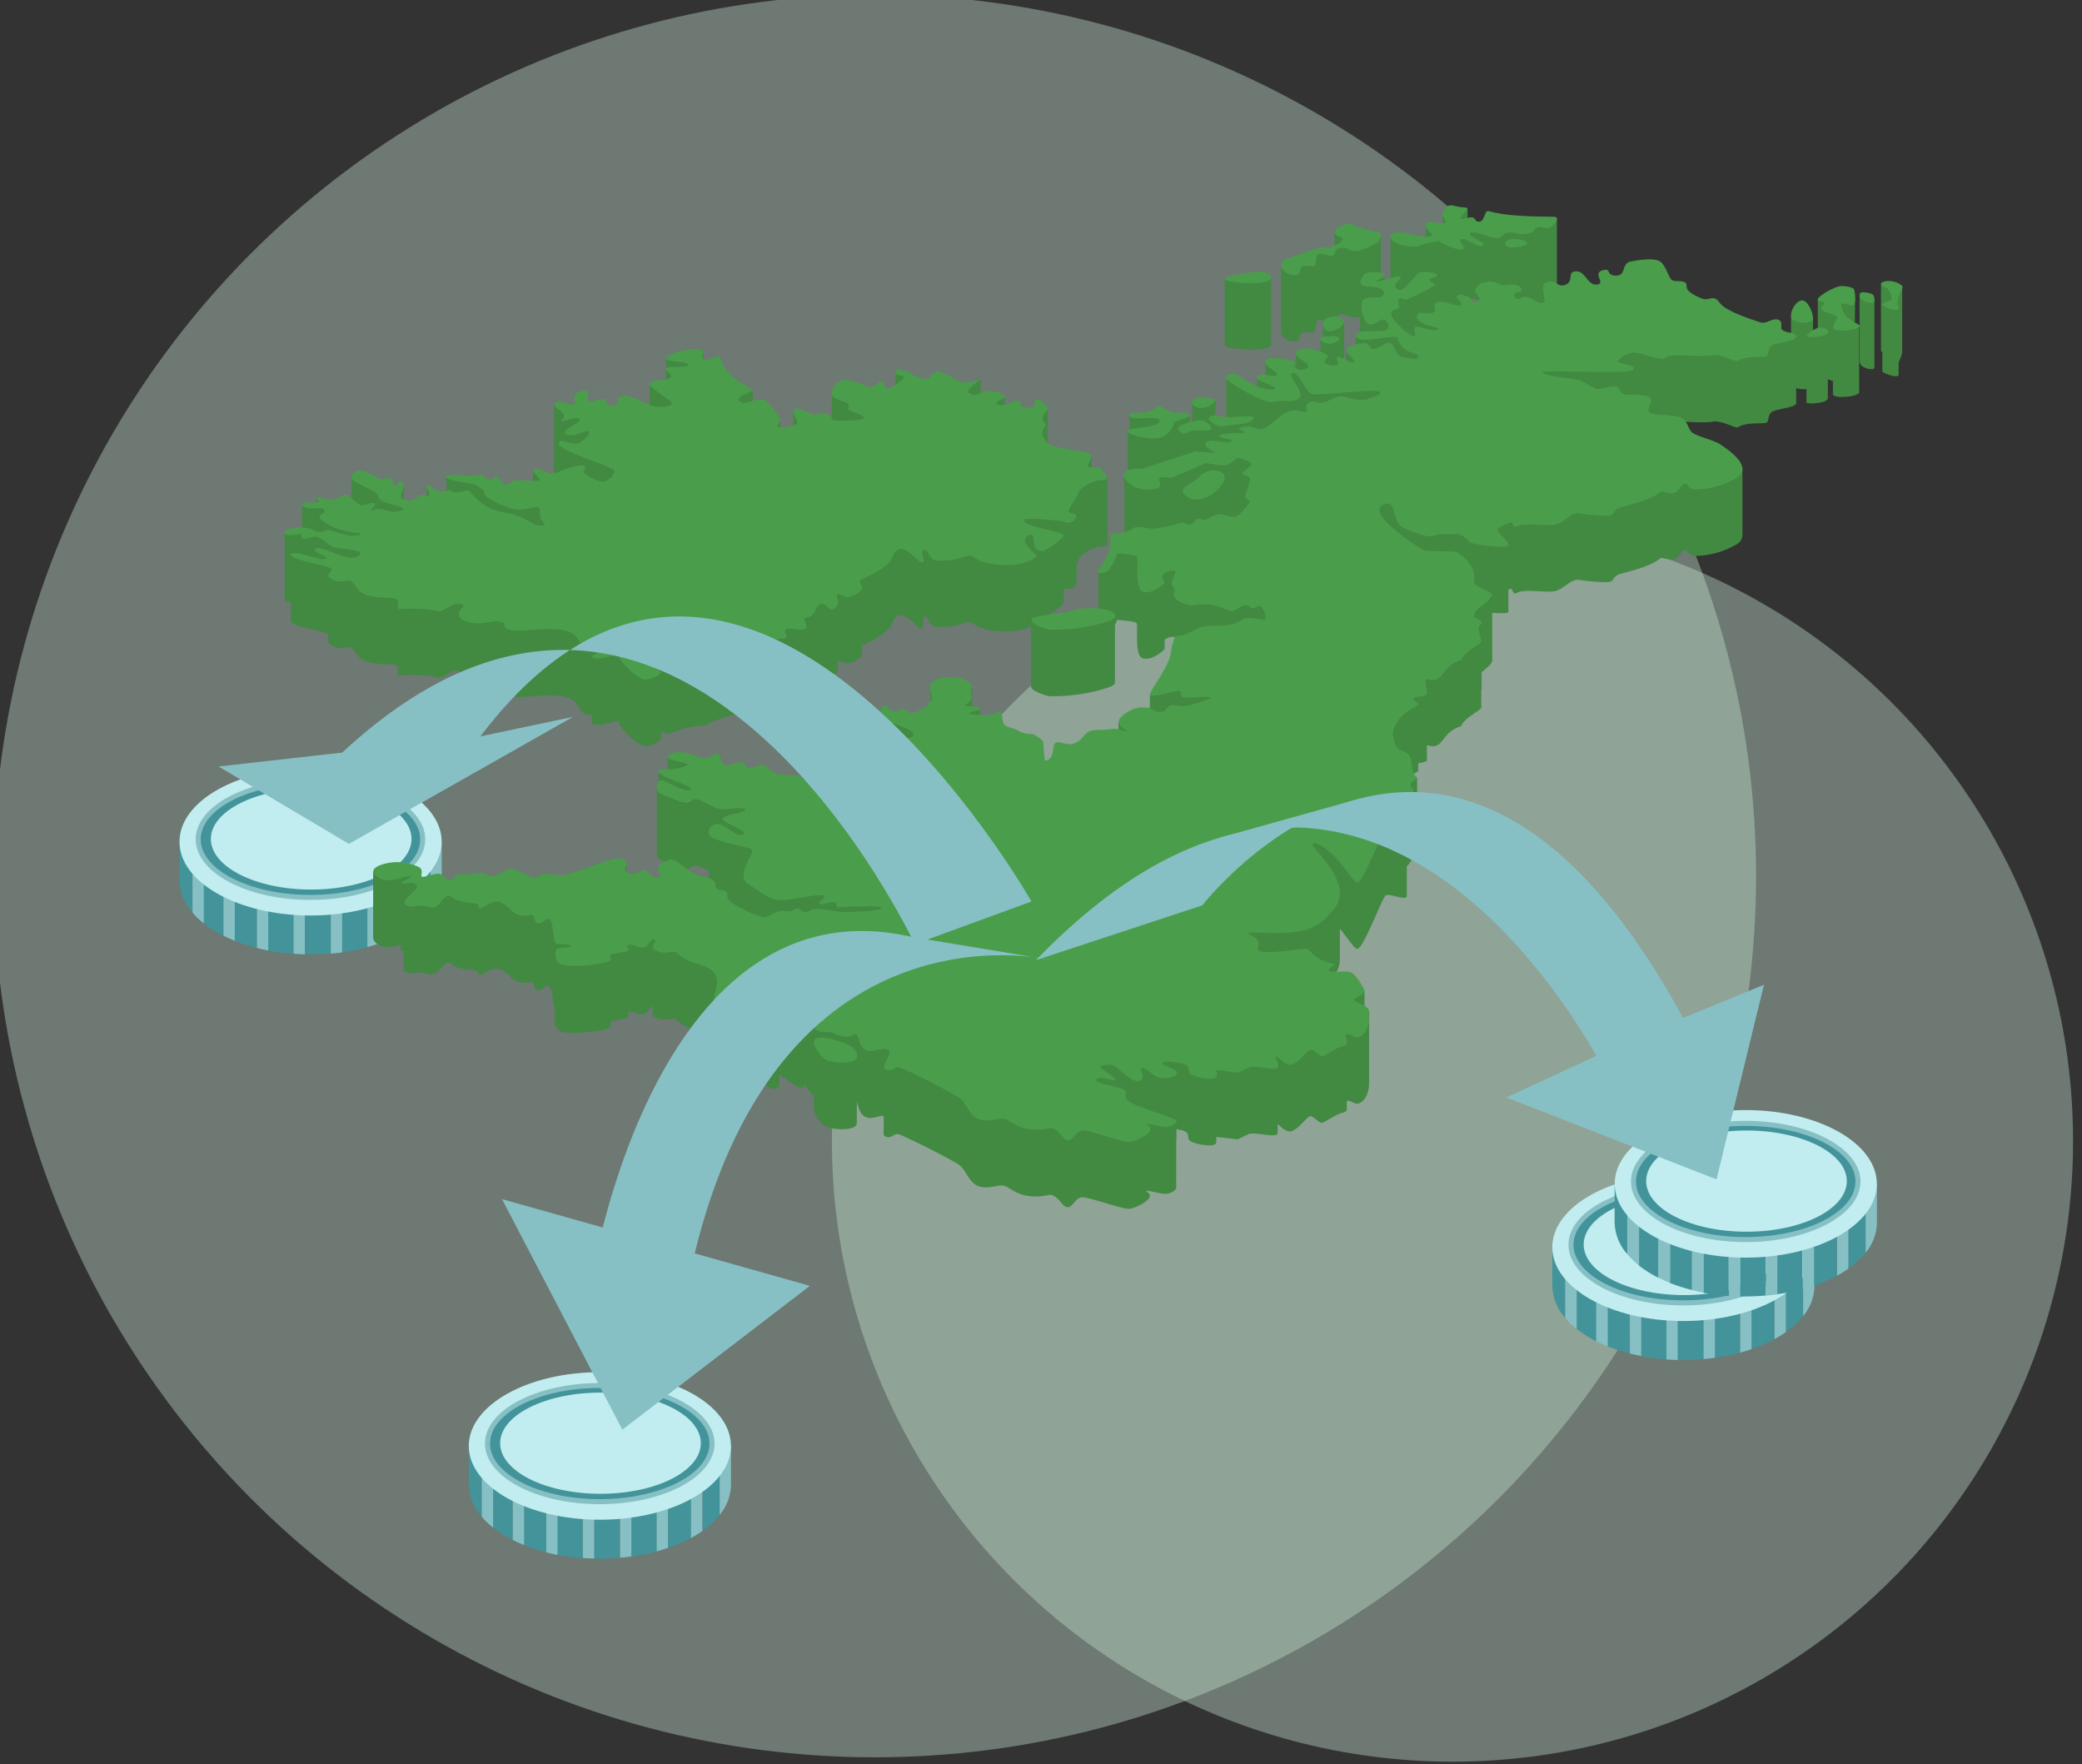 <svg id="_44ab1b28-df60-43dd-96f3-344df6392e15" data-name="44ab1b28-df60-43dd-96f3-344df6392e15" xmlns="http://www.w3.org/2000/svg" xmlns:xlink="http://www.w3.org/1999/xlink" viewBox="0 0 590.15 500"><rect x="0" y="0" width="590.15" height="500" fill="#333333" stroke="none"/><defs><linearGradient id="linear-gradient" x1="-1320.17" y1="-1737.73" x2="-1320.18" y2="-1737.74" gradientTransform="matrix(112.22, 0, 0, -112.22, 146640.08, -192761.5)" gradientUnits="userSpaceOnUse"><stop offset="0" stop-color="#c3e2cf"/><stop offset="1" stop-color="#fdfcfb"/></linearGradient><linearGradient id="linear-gradient-2" x1="-1321.33" y1="-1721.08" x2="-1321.34" y2="-1721.09" gradientTransform="matrix(159.36, 0, 0, -159.36, 208826.58, -272033.77)" xlink:href="#linear-gradient"/></defs><g id="_03-tussell-home-page-graphics-competitor-intelligence" data-name=" 03-tussell-home-page-graphics-competitor-intelligence"><g id="Layer_1" data-name="Layer 1"><circle id="Oval-3-Copy-2-2" cx="411.71" cy="323.41" r="175.91" opacity="0.4" fill="url(#linear-gradient)" style="isolation:isolate"/><circle id="Oval-3-Copy-2-3" cx="247.97" cy="248.28" r="249.8" opacity="0.4" fill="url(#linear-gradient-2)" style="isolation:isolate"/></g></g><g id="Group_605" data-name="Group 605"><g id="Group_151" data-name="Group 151"><g id="Group_149" data-name="Group 149"><path id="Path_557" data-name="Path 557" d="M197.2,406.65c-6.78-4.1-16.43-6.68-27.16-6.68s-20.38,2.58-27.17,6.68l-10,3v11.21a13.94,13.94,0,0,0,3.69,9V409.15h3.2V433a32.88,32.88,0,0,0,5.58,3.5V415.56h3.2v22.36a51.63,51.63,0,0,0,6.28,2V417.69H158v23a60,60,0,0,0,7.18.94V418.64h3.2v23.1c.54,0,1.07.05,1.62.05,1.95,0,3.85-.11,5.72-.27v-24.3H179v23.93a58.52,58.52,0,0,0,7.18-1.45V418.17h3.2v20.55a42,42,0,0,0,6.53-2.84V412h3.2v21.94a23,23,0,0,0,4.9-4.54v-22.7Z" fill="#42949a"/><path id="Path_558" data-name="Path 558" d="M136.57,409.15v20.77a23.14,23.14,0,0,0,3.2,3.06V409.15Z" fill="#87c0c4"/><path id="Path_559" data-name="Path 559" d="M204,429.35a13.63,13.63,0,0,0,3.2-8.47V409.83l-3.2-3.18Z" fill="#87c0c4"/><path id="Path_560" data-name="Path 560" d="M145.35,415.56v20.92c1,.51,2.08,1,3.2,1.44V415.56Z" fill="#87c0c4"/><path id="Path_561" data-name="Path 561" d="M195.88,412v23.93a32.77,32.77,0,0,0,3.2-2V412Z" fill="#87c0c4"/><path id="Path_562" data-name="Path 562" d="M154.84,417.69V440c1,.26,2.11.5,3.2.71v-23Z" fill="#87c0c4"/><path id="Path_563" data-name="Path 563" d="M165.22,418.64v22.95c1.05.08,2.12.13,3.2.15v-23.1Z" fill="#87c0c4"/><path id="Path_564" data-name="Path 564" d="M175.77,417.22v24.3c1.08-.09,2.15-.21,3.2-.36V417.22Z" fill="#87c0c4"/><path id="Path_565" data-name="Path 565" d="M186.14,418.17V439.7c1.1-.3,2.17-.62,3.2-1V418.17Z" fill="#87c0c4"/></g><path id="Path_566" data-name="Path 566" d="M207.19,409.83c0,11.55-16.63,20.91-37.15,20.91s-37.16-9.36-37.16-20.91,16.64-20.91,37.16-20.91S207.19,398.28,207.19,409.83Z" fill="#c1edf0"/><path id="Path_567" data-name="Path 567" d="M202.4,409c0,9.1-14.38,16.47-32.11,16.47s-32.12-7.37-32.12-16.47,14.38-16.47,32.12-16.47S202.4,399.92,202.4,409Z" fill="#42949a"/><path id="Path_568" data-name="Path 568" d="M198.65,409.05c0,7.92-12.73,14.34-28.44,14.34s-28.44-6.42-28.44-14.34,12.73-14.34,28.44-14.34S198.65,401.13,198.65,409.05Z" fill="#c1edf0"/><path id="Path_569" data-name="Path 569" d="M196.29,408.66c0,7.17-11.52,13-25.72,13s-25.72-5.8-25.72-13,11.52-13,25.72-13S196.29,401.5,196.29,408.66Z" fill="#c1edf0"/><g id="Group_150" data-name="Group 150"><path id="Path_570" data-name="Path 570" d="M170,426.34c-17.93,0-32.53-7.71-32.53-17.19S152.06,392,170,392s32.53,7.71,32.53,17.18S187.93,426.34,170,426.34Zm0-32.95c-17.15,0-31.1,7.07-31.1,15.76s14,15.76,31.1,15.76,31.11-7.07,31.11-15.76-14-15.76-31.11-15.76Z" fill="#87c0c4"/></g></g><g id="Group_154" data-name="Group 154"><g id="Group_152" data-name="Group 152"><path id="Path_571" data-name="Path 571" d="M115.2,235.38c-6.79-4.1-16.43-6.67-27.17-6.67s-20.38,2.58-27.16,6.67l-10,3v11.22a13.94,13.94,0,0,0,3.69,9V237.89h3.2v23.83a32.79,32.79,0,0,0,5.57,3.5V244.29h3.2v22.36a48,48,0,0,0,6.29,2V246.43H76v23a59.76,59.76,0,0,0,7.18.94V247.38h3.2v23.1c.53,0,1.06,0,1.61,0,2,0,3.86-.11,5.73-.27V246H97v23.93a58.52,58.52,0,0,0,7.18-1.45V246.91h3.2v20.55a42.42,42.42,0,0,0,6.53-2.84V240.69h3.2v21.94a23.47,23.47,0,0,0,4.9-4.54v-22.7Z" fill="#42949a"/><path id="Path_572" data-name="Path 572" d="M54.57,237.89v20.77a22.06,22.06,0,0,0,3.2,3.06V237.89Z" fill="#87c0c4"/><path id="Path_573" data-name="Path 573" d="M122,258.09a13.65,13.65,0,0,0,3.2-8.47V238.57l-3.2-3.19Z" fill="#87c0c4"/><path id="Path_574" data-name="Path 574" d="M63.35,244.29v20.92c1,.51,2.08,1,3.2,1.44V244.29Z" fill="#87c0c4"/><path id="Path_575" data-name="Path 575" d="M113.88,240.69v23.93a32.15,32.15,0,0,0,3.2-2V240.69Z" fill="#87c0c4"/><path id="Path_576" data-name="Path 576" d="M72.84,246.43v22.26c1,.26,2.1.5,3.2.7v-23Z" fill="#87c0c4"/><path id="Path_577" data-name="Path 577" d="M83.21,247.38v22.95c1.06.08,2.13.13,3.2.15v-23.1Z" fill="#87c0c4"/><path id="Path_578" data-name="Path 578" d="M93.77,246v24.3c1.08-.09,2.15-.21,3.2-.36V246Z" fill="#87c0c4"/><path id="Path_579" data-name="Path 579" d="M104.14,246.91v21.53c1.1-.3,2.17-.63,3.2-1V246.91Z" fill="#87c0c4"/></g><path id="Path_580" data-name="Path 580" d="M125.19,238.57c0,11.55-16.64,20.91-37.16,20.91s-37.15-9.36-37.15-20.91S67.51,217.66,88,217.66,125.19,227,125.19,238.57Z" fill="#c1edf0"/><path id="Path_581" data-name="Path 581" d="M120.39,237.75c0,9.1-14.37,16.47-32.11,16.47s-32.11-7.37-32.11-16.47,14.38-16.47,32.11-16.47S120.39,228.65,120.39,237.75Z" fill="#42949a"/><path id="Path_582" data-name="Path 582" d="M116.65,237.79c0,7.92-12.73,14.34-28.44,14.34s-28.44-6.42-28.44-14.34,12.73-14.34,28.44-14.34S116.65,229.87,116.65,237.79Z" fill="#c1edf0"/><path id="Path_583" data-name="Path 583" d="M114.28,237.4c0,7.16-11.51,13-25.72,13s-25.72-5.81-25.72-13,11.52-13,25.72-13S114.28,230.24,114.28,237.4Z" fill="#c1edf0"/><g id="Group_153" data-name="Group 153"><path id="Path_584" data-name="Path 584" d="M88,255.07c-17.94,0-32.53-7.7-32.53-17.18S70.05,220.71,88,220.71s32.53,7.71,32.53,17.18S105.93,255.07,88,255.07Zm0-32.94c-17.15,0-31.11,7.07-31.11,15.76s14,15.76,31.11,15.76,31.11-7.07,31.11-15.76S105.14,222.13,88,222.13Z" fill="#87c0c4"/></g></g><g id="Group_161" data-name="Group 161"><g id="Group_157" data-name="Group 157"><g id="Group_155" data-name="Group 155"><path id="Path_585" data-name="Path 585" d="M504.33,350.33c-6.79-4.1-16.43-6.68-27.17-6.68s-20.38,2.58-27.16,6.68l-10,3v11.21a13.94,13.94,0,0,0,3.69,9V352.84h3.2v23.82a32.88,32.88,0,0,0,5.58,3.5V359.24h3.2v22.35a47.4,47.4,0,0,0,6.28,2V361.38h3.2v23a62.11,62.11,0,0,0,7.18.93V362.32h3.2v23.1c.54,0,1.07.05,1.61.05,2,0,3.86-.11,5.73-.27V360.9h3.2v23.94a58.55,58.55,0,0,0,7.18-1.46V361.85h3.2V382.4a42,42,0,0,0,6.53-2.84V355.63h3.2v21.95a23.29,23.29,0,0,0,4.9-4.55v-22.7Z" fill="#42949a"/><path id="Path_586" data-name="Path 586" d="M443.7,352.84v20.75a22.66,22.66,0,0,0,3.2,3.07V352.84Z" fill="#87c0c4"/><path id="Path_587" data-name="Path 587" d="M511.11,373a13.57,13.57,0,0,0,3.2-8.47V353.51l-3.2-3.18Z" fill="#87c0c4"/><path id="Path_588" data-name="Path 588" d="M452.48,359.24v20.92c1,.51,2.08,1,3.2,1.44V359.24Z" fill="#87c0c4"/><path id="Path_589" data-name="Path 589" d="M503,355.63v23.93a34,34,0,0,0,3.2-2V355.63Z" fill="#87c0c4"/><path id="Path_590" data-name="Path 590" d="M462,361.38v22.25c1,.27,2.11.5,3.2.71v-23Z" fill="#87c0c4"/><path id="Path_591" data-name="Path 591" d="M472.35,362.32v23c1,.07,2.12.12,3.2.14v-23.1Z" fill="#87c0c4"/><path id="Path_592" data-name="Path 592" d="M482.89,360.9v24.3c1.09-.09,2.15-.21,3.2-.36V360.9Z" fill="#87c0c4"/><path id="Path_593" data-name="Path 593" d="M493.27,361.85v21.53c1.1-.3,2.17-.62,3.2-1V361.85Z" fill="#87c0c4"/></g><path id="Path_594" data-name="Path 594" d="M514.32,353.51c0,11.55-16.64,20.91-37.16,20.91S440,365.06,440,353.51s16.64-20.92,37.15-20.92S514.32,342,514.32,353.51Z" fill="#c1edf0"/><path id="Path_595" data-name="Path 595" d="M509.53,352.69c0,9.1-14.38,16.47-32.12,16.47s-32.11-7.37-32.11-16.47,14.38-16.47,32.11-16.47S509.53,343.59,509.53,352.69Z" fill="#42949a"/><path id="Path_596" data-name="Path 596" d="M505.78,352.73c0,7.92-12.73,14.34-28.44,14.34s-28.44-6.42-28.44-14.34,12.74-14.34,28.44-14.34S505.78,344.81,505.78,352.73Z" fill="#c1edf0"/><path id="Path_597" data-name="Path 597" d="M503.42,352.34c0,7.17-11.52,13-25.72,13s-25.72-5.81-25.72-13,11.51-13,25.72-13S503.42,345.18,503.42,352.34Z" fill="#c1edf0"/><g id="Group_156" data-name="Group 156"><path id="Path_598" data-name="Path 598" d="M477.12,370c-17.94,0-32.53-7.71-32.53-17.19s14.59-17.18,32.53-17.18,32.53,7.71,32.53,17.18S495.06,370,477.12,370Zm0-32.95c-17.15,0-31.11,7.07-31.11,15.76s14,15.76,31.11,15.76,31.11-7.07,31.11-15.76-14-15.76-31.11-15.76Z" fill="#87c0c4"/></g></g><g id="Group_160" data-name="Group 160"><g id="Group_158" data-name="Group 158"><path id="Path_599" data-name="Path 599" d="M522,332.36c-6.79-4.1-16.43-6.68-27.17-6.68s-20.38,2.58-27.16,6.68l-10,3v11.21a13.94,13.94,0,0,0,3.69,9V334.87h3.2v23.82a32.18,32.18,0,0,0,5.57,3.5V341.27h3.2v22.36a48,48,0,0,0,6.29,2V343.41h3.2v23a61.85,61.85,0,0,0,7.18.94V344.36h3.2v23.1c.54,0,1.07,0,1.61,0,2,0,3.86-.11,5.73-.27v-24.3h3.2v23.94a58.55,58.55,0,0,0,7.18-1.46V343.88h3.2v20.55a42,42,0,0,0,6.53-2.83V337.66h3.2v21.95a23,23,0,0,0,4.9-4.55v-22.7Z" fill="#42949a"/><path id="Path_600" data-name="Path 600" d="M461.41,334.87v20.76a22.66,22.66,0,0,0,3.2,3.07V334.87Z" fill="#87c0c4"/><path id="Path_601" data-name="Path 601" d="M528.82,355.06a13.61,13.61,0,0,0,3.2-8.47v-11l-3.2-3.18Z" fill="#87c0c4"/><path id="Path_602" data-name="Path 602" d="M470.19,341.27v20.92c1,.52,2.08,1,3.2,1.45V341.28Z" fill="#87c0c4"/><path id="Path_603" data-name="Path 603" d="M520.72,337.66v23.93a34,34,0,0,0,3.2-2V337.66Z" fill="#87c0c4"/><path id="Path_604" data-name="Path 604" d="M479.68,343.41v22.25c1,.27,2.11.5,3.2.71v-23Z" fill="#87c0c4"/><path id="Path_605" data-name="Path 605" d="M490.06,344.36v22.95c1.05.08,2.12.12,3.2.15v-23.1Z" fill="#87c0c4"/><path id="Path_606" data-name="Path 606" d="M500.6,342.94v24.3c1.09-.1,2.15-.22,3.2-.36V342.94Z" fill="#87c0c4"/><path id="Path_607" data-name="Path 607" d="M511,343.88v21.53c1.1-.29,2.17-.62,3.2-1V343.88Z" fill="#87c0c4"/></g><path id="Path_608" data-name="Path 608" d="M532,335.54c0,11.55-16.64,20.91-37.16,20.91s-37.15-9.36-37.15-20.91,16.63-20.91,37.15-20.91S532,324,532,335.54Z" fill="#c1edf0"/><path id="Path_609" data-name="Path 609" d="M527.23,334.72c0,9.1-14.37,16.47-32.11,16.47S463,343.82,463,334.72s14.38-16.46,32.11-16.46S527.23,325.63,527.23,334.72Z" fill="#42949a"/><path id="Path_610" data-name="Path 610" d="M523.49,334.76c0,7.92-12.73,14.35-28.44,14.35s-28.44-6.42-28.44-14.35,12.73-14.34,28.44-14.34S523.49,326.84,523.49,334.76Z" fill="#c1edf0"/><path id="Path_611" data-name="Path 611" d="M521.12,334.38c0,7.16-11.51,13-25.72,13s-25.72-5.81-25.72-13,11.52-13,25.72-13S521.12,327.22,521.12,334.38Z" fill="#c1edf0"/><g id="Group_159" data-name="Group 159"><path id="Path_612" data-name="Path 612" d="M494.83,352.05c-17.94,0-32.53-7.71-32.53-17.18s14.59-17.19,32.53-17.19,32.53,7.71,32.53,17.19S512.77,352.05,494.83,352.05Zm0-32.94c-17.15,0-31.11,7.07-31.11,15.76s14,15.76,31.11,15.76,31.11-7.07,31.11-15.76-14-15.76-31.11-15.76Z" fill="#87c0c4"/></g></g></g><g id="Group_165" data-name="Group 165"><g id="Group_164" data-name="Group 164"><g id="Group_163" data-name="Group 163"><g id="Group_162" data-name="Group 162"><path id="Path_613" data-name="Path 613" d="M525.85,84.49l-10.59.34v9.78l-1.35.28V90.12l-6.24-.7v6.06h-2.73V91.81h-4.29v3.67H472.37a5.63,5.63,0,0,0-2.07-2.67c-1.79-.79-5.14-.37-8,.17s-1.15,4-4.21,4-1.11-2.35-3.92-1.47,1.17,3.7-1.49,4-3.23-3.81-5.87-3.71-.76,2.39-2.58,3.57c-2.77,1.39-2.77-1.24-5.46-.7-3.22.7.53,6.3-1.68,6.1S433.4,102,431,103.5c-1.23.58-1.75-.69-1.68-1.3s2.27-.42,2.1-1.22-.7-1.09-1.82-1.37-2.87.33-3.78.08-1.58-1-3.26-1-3.57.44-4.17,2,2.35,3,.56,3.73-1.61-1.18-2.8-1.47-1.79-.94-2.91-.29,2.52,2.42.67,2.72-4.49-1.52-6.44-.81.38,2.21-1.12,2.91a2.88,2.88,0,0,1-1.33.2v-2.67H399v-1.38c1.45-.5,7.8-3.68,7.68-4.16a.8.8,0,0,0-.41-.38h8.35v-9.7c.36-.26.25-.65,0-1V86.56c1.57.06,4.29,2.6,5.64,1.9s-4.81-2.8-3.51-3.64c.95-.59,3.48.51,5.62,1.13v8.5h18.94V62.06H422.41v3.45H416V59.13h-3.4v1.72h-3.65v3h-4.8v3.66l-10-.33V79.49l-1.71.5V78.13h-1V66.49L378.29,66V69.8l-5,1.71-6.9,3.32.08.53h-3.31V94.13h0c0,1.13,1.16,2.3,3.05,2.57,3.35.48,1.54-2,2.87-2.39s2.76.14,3.43-.11.14-3,1.13-3.41,2.83.71,3.9.49.36-2,2.4-2.18,2.14.83,4,.89a5.12,5.12,0,0,0,1.56-.28v5.55H384.3v4h-2.7v5.77H381v-14l-6,.71v4.25h-.74V101h-.16v-.92h-6.74v5h-.21v-2h-1v-.6h-7.43v4.62h-2.42v3.61l-8.68-3.6v11.32h-3.12v-5l-6.52.66v7.28h-.77v-3.71h-17v4.4h-.53V134.8h-1v18.91l-7.3,8.24v12.91l-17.28.92v-1.29a2.65,2.65,0,0,0,1.27.56c.74.2,5.94-3.3,6.14-4.46h0v-3.94c.23.06.42.1.56.15a2.23,2.23,0,0,0,2.93-1.2,2.26,2.26,0,0,0,.16-.58v-5.31a5.28,5.28,0,0,0,.69-1.41c.08-.73,3.62-3.47,6.69-3.46.87,0,1.24-.18,1.32-.5h0v-19h-4.43v-6.17H297v-13.4h-8.16v14.6h7.24v2.72A3.36,3.36,0,0,0,294,132c-1.19.07-.4,2-1,2.19a6.19,6.19,0,0,1-3.36-.16c-.83-.52.13-1.37-.89-1.62s-4.37,1.5-5.27,1.3-1-.41-1-.9,2.8-1,2.23-1.78-3.5-1.58-5.28-1.41-2,1.66-4.38.85,2.94-4,2.94-4-4.3,1-5.17.76-5.54-3.07-6.87-3.2-2.06,2-3.11,2.14A9.22,9.22,0,0,1,258.7,125c-.7-.49-1-1.1-1.75-1s-2.65-1-3-.11c-.63,1.48,2.21,1.14,2.24,1.78s-3.47,3.33-4.62,3.31-.77-2.26-1.82-2.19-1.58,1.88-3.08,1.78-5-2.59-7.7-2-3.75,3.33-2.8,4.53,4,1.47,4.34,2.18-.39,1.2.07,1.66,5.22,1.6,4.2,2.42-7.07.69-8.33.53-.88-1.69-2.24-1.94-2.35.47-3.64.32-3.89-2.36-5.31-1.46,2.26,4,.12,4.46-4.1,1-4.75.49.37-1.09.56-1.62-2.48-4.48-4.16-5.82-5.52,1.29-6.91.55c-2.91-1.67,4.1-3.14,3.22-3.64-10.52-5.63-8.21-9.26-9.52-9.47s-2.91,1.53-4.3.94.45-2.14-.46-2.63a7.44,7.44,0,0,0-3.31-.3v-1.64h3v-6h.52V99.58h-5.68v1.91h-4.8v7.15h-4.67v17.3h5.69c-1.15.9-4.89.22-5.64,1.34s6.61,5,6.29,5.8-2.07,1.08-4.47.9-7.61-3.9-9.76-3-.94,1.9-1.46,2.37v-7.63h-4.63V114.64h-13.1v18.82h0c0,.42.68.9,1.36,1.42v6.57h1.7a.63.63,0,0,0,.42.39c1.33.59,2.9.07,4.17-.39H167c-.12.92-2.09,2.82-3.67,3-1.93.25-5.07-1.93-4.9.08s15.93,6.65,15.82,7.68a4,4,0,0,1-3.5,3c-1.78,0-4.87-2.1-5.33-2.59s1-1.09.28-1.77-4.05.25-6.42,1.2l-2.44-10.29-3-.67h3V135l-5.76-1.75v7.22L126.49,135v16.35L149.78,155a20.81,20.81,0,0,0-3.53-.06c-1.64.24-1.45,1.17-2.8,1s-2.11-2.26-2.8-2.25-.52,1-2,1-1.05-1.83-2.8-1.28-9.91-.62-9.38.56,7.66,1.71,8.54,2.34,2.33,1.09,2.39,2.35,4.48,3.27,7.55,4.2,6.64-.69,7.62-.3c.63.25.35,1.65.68,3.06.17.74,1.56,1.86,1.08,2-3.44,1-3.73-2.26-11.32-3.53s-9.53-6.76-10.5-6.26c-5.7,1.32-4.31-.37-5.06-.06-4.81,1.21-5-1.75-6.16-1.47s1.24,2.79.13,3-1.73-.47-2.37-.24-1.22,1.93-4.2,1.46.7-3.75-.83-5-1.15,1.48-2.11.84-.14-1.66-1-2-2,.43-3.08.17c-.84-.21-2.33-1.35-4.09-1.95v-2.2h16v-5.15l-5.3-2.57v-5.06l-4,1.5v1.61l-10.81-5.25v13.85h-1V142.8H93.09v-.53l-3.38-1.07v1.6H85.65v8.08H80.71v19h0c.06.54.82.7,1.74.68v5.59h0c.2,1.21,8,2.54,10.6,3.44v2.2h0c0,.31.17.68.91,1.13,2.59,1.58,4.17,0,5.46.58s1.57,2.89,4.2,3.88,5.46.71,8,1c.74.11,1,.42,1.18.8v1.6c0,.4.11.66.64.62,1.65-.15,7.81-.23,10.23.56,2.07.66,4-2.16,6.44-2v3h0c0,.64.39,1.29,1.81,1.84,4.13,1.61,7-.24,9.48.14s1,.9,2,1.8c2.7,2.21,12.47-1.13,18.07,1.22,2.87,1.13,2.7,4.32,5,4.53a8.7,8.7,0,0,0,1.35,0V205c0,.11.2.23.5.32,2.11.67,6.62-1.31,7.23-1v.44h0c0,1.62,5.42,6.81,7.42,6.71s4.38-1.5,4.36-2.06v-2c1.06.29,2.27.91,2.65.58,5.91-2.9,10-2,10.65-2.75,3.55-2.28,18.28-5.3,21-5.4,1-.05,1.27-.34,1.21-.72v-2c1.2-.42,3.82.65,5.25-.13a.68.68,0,0,0,.43-.67v-2.5c.11,0,.25-.08.4-.11,2.5-.44,1.82-3.37,3.74-3.68s1.79,1.91,3.27,1.41a1.82,1.82,0,0,0,1.52-1.8h0v-2.34c.87-.07,2.1,1,3.14.7a8.88,8.88,0,0,0,3.51-1.89.72.72,0,0,0,.17-.64h0V182.9c11.48-5,7.21-7.28,10.55-8.51,2.7-.46,5.57,4.32,6.58,3.8.21-.1.27-.3.27-.58V174.8c.06,0,.08-.06.15-.08,1.45-.3,1.2,2.91,3.64,2.92,6.19.4,9.13-2.14,10.16-1.1s3.89,1.85,3.89,1.85,7.52,1.74,12.74-.93v17.17h0c.12,1.14,3.86,2.53,5.33,2.7a53.23,53.23,0,0,0,12.95-1.42c3.8-1,5.66-1.6,5.5-2.6h0v-16.1c.4-.85.65-1.51.65-1.51s4.71.33,5.43.86-.9,9.71,2.12,10.11,5.89-2.72,5.89-2.72v-2.64a3.8,3.8,0,0,1,2.8-.75c1.05.25-2.17,3.42-.15,4.93.78.84-2.54,3.31,4.91,4.93a17.06,17.06,0,0,1,6.37,0l-18.11,6.46v7.84h-8.9v18.1h.18c-1,2.19,3.11,3.27,2.16,3.35-1.23.11-2.52-1.09-4.55-.68s-5.27-.05-6.56.86-1.87,2.51-3.92,3.24-4.35-.91-5.32-.15,0,4.72-2.8,5c-.34,0-.54-4.47-.62-5.18s-2.41-2.32-3.46-2.4a6.73,6.73,0,0,1-3.4-.79c-1.07-.72-3.14-1-4-1.66s-.62-3.53-1.26-3.8-1.6.8-2.94.9-5.75,0-5.88-.5,3.62-.68,3.08-1.46c-.23-.32-1.24-.45-2.23-.53v-.63h2.27v-17.5h-2.26v-6.23H263.72v9.48l-22.84-2.52V234h5.88c-.07,1,.21,2.11-.24,2.17-.78.1-2.12-.39-3-.08s-4.06,4.72-15.26,4c-.57-.15-.69-1.1-1.82-1.38a29.18,29.18,0,0,0-3.36-.23v-2.84h-7.75V218.48H204.89l-15.58-4.07v4.07h-2.64v4.45h-.48v18.85h0a2,2,0,0,0,1.35,2.08c2.26.82,5.11,2.27,6.71,2.42s1.74-1.13,3.15-.95a16.65,16.65,0,0,1,3.51,1.48v20.94a8.13,8.13,0,0,0-1.19-.35,17.61,17.61,0,0,1-3.24-1.16v-.59h-1.1c-1.61-1-2.55-2-3.45-2.59v-3.63H177.59V244.72l-7.65,5.36v9.35h7.53v3.73a3.24,3.24,0,0,0-2.8-1c-1.54,0-9.52,3.27-13.58,4.47v-14H121.44v-3.44l-4.34.75-.09-3H105.77v18.95c.23,1.29,1.67,2.42,4.06,2.52a13.3,13.3,0,0,0,3.81-.65v1.51h0a.15.15,0,0,0,.08.11,1.27,1.27,0,0,0,.77.06v5.34h0c0,.3.18.56.63.74,2.72,1.17,2.49-.68,6.16.48s4.23-4.71,6.72-2.74c2.7,2.24,7.57.92,7.56,2.58s3.11-1.44,5.19-1.37,4.34,2.83,4.34,2.83a5.6,5.6,0,0,0,5,1c1.76-.51.75,2.15,2.38,2.34s1.55-1.39,2.94-1.21c1.24.17,1.34,5.52,1.89,6.77v3.4h0a2.8,2.8,0,0,0,2.25,2.91c2.89.68,11.24-.21,12.93-1.11.5-.26.63-.5.63-.71v-1.18c.1,0,.2-.09.36-.14,1.72-.52,3.83-.5,4.47-1a.31.31,0,0,0,.14-.29h0v-1.35c1.15-.23,3.25,1,4.42.71s1.58-2.1,2.45-2.26v2c-.06.46.16.93,1.11,1.32,2.7,1.18,4.88-.47,5.74.58,3.42,3,5.89,2.69,8.64,4.1a5.61,5.61,0,0,1,1.74,1.32v7.71h0a1.22,1.22,0,0,0,1,1.34c3.27.94,3.69-2,5.19-2s9.1,7.32,10.92,7.11c1.33-.2,1.65-.82,1.6-1.56v-2.52c1.89,1,7,5.7,6.94,2.87,0-.76,1.1,1.7,2.84,3.05v3.64h0c-.1,1.63,2.23,4.65,3.6,5.24,1.67.72,5.82,1,7.71.13a1.43,1.43,0,0,0,.89-1.34h0v-5.77c.48.89.68,3.45,2.55,4.2s3.47-.39,5.06-.37v5.19h0a.74.74,0,0,0,.43.67c1.79.78,2.42-.84,3.65-.65s15.18,7.21,17.22,8.65,2.79,5,5.47,6.06,5.53-.49,7.37-.07,4.81,4.36,12.74,2.6c2.54-.29,3.73,3.7,5.37,3.47s2.09-2.92,4.28-2.8,11.39,3.44,13.1,3.27,7.61-2.95,5.32-4.53,3.92.62,5.46.25,2.19-.91,2.51-1.62V323.19a1.08,1.08,0,0,0,.07-.31v-2.82c.21.05.42.07.65.11,3.13.53,2.45,1.4,2.79,2.68s5.79,2.12,7.14,1.65a1,1,0,0,0,.72-1.1h0v-1.17l6,.7,3.08-1.46c1.41-.68,6.06.64,7.71.25a.74.74,0,0,0,.6-.86h0a.13.13,0,0,0,0-.06v-2.23c.77.63,1.95,2.08,3.46,2.1,2,0,4.88-4.24,5.75-4.3s2.36,1.76,3.21,1.87,3.75-2.37,6.17-2.91c.8-.18,1-.57,1-1V312c1.41-.21,2.22,1.3,3.61.65,2.5-1.23,2.81-4.66,2.71-6.6V287.19h-1.3V281H373.29a14.75,14.75,0,0,0,3.76-3.37,7.51,7.51,0,0,0,2.74-5.52h0v-8.89c2.43,2.87,4.12,5.86,5,5.7,1.83-.33,7-14.54,8-15.14s4.91,1.21,5.79.56a.48.48,0,0,0,.18-.35h0v-8.4c.95-1.08,1.75-2.12,1.77-2.87h0v-2.46c.53-.36,1.15-.65,1.15-.93V220.46l-2.76,0c1.43-1,2.73-1.57,3-1.88a.26.26,0,0,0,.07-.29v-2a6.61,6.61,0,0,0,2.31-.54.72.72,0,0,0,.16-.49h0v-4a.62.62,0,0,1,.27,0c4.56,1.45,3.62-3.67,9.39-5.42,1.12-2.57,5.57-4.43,5.74-5.27v-4.91a.68.68,0,0,0,.11-.31h0v-4.84c1.27-1,3-2.44,3-3.19h0V173.69c2.13.16,4,.17,4.45-.09a.29.29,0,0,0,.13-.25h0v-6.26a3.5,3.5,0,0,1,.71-.17c.78,0,.16,1.87,1.94,1s6.57-.16,9.66-.25,5.23-3.71,7.7-3.32,7.88.88,8.83.56,1.12-1.7,2.65-2.18,8.4-2,11.22-4.2c.73-1,2.56.43,4.19,0s2-2.55,3.08-2.59,1,1.59,2.8,1.63A24,24,0,0,0,492,154.43a3.17,3.17,0,0,0,1.89-2.69h0v-19H468a1.19,1.19,0,0,0-.17-1.05c-.88-1.1-3.94-1-6.43-1s-2-2.15-3.29-2.39-4,.8-5.12.77-3.86-2.08-5.19-2.5-11-1.27-10.5-2.2,24.6.7,25.77-.8-4.8-1.58-4.34-2.51a6.21,6.21,0,0,1,4.62-2.34c1.88,0,7.18,2.25,8.49,1.66,1.46-1.75,9.74-.11,14.06-.93,3-.06,5.94,2.14,6.82,1.6,2.56-1.55,7.22-.79,8-1.27s.3-2,1.41-2.94,6.78-1.26,7-2.51h0V110a6.71,6.71,0,0,0,2.92.26V114h0s0,.11.06.13c.55.42,4.06.18,5.32-.49.47-.24.68-.54.68-.84v-5.3c.5.17,1,.32,1.43.49v3.6h0a.67.67,0,0,0,.4.6c1.3.66,6.19.26,7-.82a.23.23,0,0,0,.05-.21h0V92.38l-1.24.07ZM399.06,99.14h.42q-.23.23-.42.45ZM296.06,136v2.52a6.92,6.92,0,0,1-.52-.69c-.23-.42.09-1.17.5-1.83Zm-.14,4a1.33,1.33,0,0,0,.14-.19v3.48a2.75,2.75,0,0,1-.14-3.29ZM99.67,154.13l-.83-.48h1a2.15,2.15,0,0,0-.18.48Zm14.66,9.1c-3.43,1.61-5-.54-7.62-.13V163H105.6v-.12c.52-.57,1.16-1.3.74-1.54-.7-.36-2.34.67-3.73.56l-.71-.16a7,7,0,0,1-1.49-1.17L104,157a11.94,11.94,0,0,1,2.89,1.79c1,1.2-.08,1.1,1.55,2s7.1,1.83,5.87,2.42ZM177.48,266a1.83,1.83,0,0,1,0-2ZM239,277.41a55.33,55.33,0,0,0-7.71-.89c-1.85.14-1.7,1-3.07.8s-1.35-1.05-2.21-1-.52.38-1.68.77-1.37-.21-2.9-.05-3.93,2-5.25,1.78a36.71,36.71,0,0,1-8.83-4.15c-2-1.47-.67-2.63-1.68-3.22s-1.61,0-2.52-.8a1,1,0,0,1-.29-.56h10.43c2.86,2,4.84,3.38,7.15,3.78,2.62.47,12-1.89,13.1-1.2s-2.07,1.84-1,2.36,2.9-.8,4.06-.43.29,1.38,1,1.4,12.75-.72,12.44.23S239,277.41,239,277.41ZM335.46,219c-1.71,0-2.48-.52-3.65-.16-.84.26-.92,1-1.64,1.46v-4.4h4.66c0,.19.11.36.49.5,1.12.45,7.3-.36,7.84.1s-6,2.44-7.71,2.5ZM405,111.17c1.8.54,3.5.81,2.74,1.22a4.5,4.5,0,0,1-2.74-.1ZM393.87,93.88h.3v1.38h-.3Zm-14.63,28.2a.5.5,0,0,1-.36.34,3.57,3.57,0,0,1-2.75-.34Zm-29.35,43.26c-1.72.11-2.87-.92-4.49-.64a7.6,7.6,0,0,0-1.79.62V160h9.67c.41.56,1.28.82,1.09,1.13-.3.46-2.78,4.1-4.49,4.21Zm1.46,29.58V191a3.54,3.54,0,0,1,2-.69c1.4.12.87.95,1.82.88s1.39-.85,2.12-.6,2.05,3.43,1.3,3.73-3-.41-4.82-.38a4.46,4.46,0,0,0-2.47.95Zm16.7,93c-4.38.45-12.31,1.73-11.45-.62,1.15-3.07-3.35-3.44-2.66-4.1.32-.32,8.5.53,14.11-.39ZM383.35,132c-1.67-.37-2.1-.81-3.5-.74s-3.54,1.73-5.18,1.87-2.06-1-3.64,0-.11,2.16-.7,2.51-2.52-.8-4.79-.19l-.13,0v-3a3.63,3.63,0,0,0,3-.91c.93-1-.54-3-1.56-4.64l1.51-.94c1.2,1.76,2.42,4.6,4.12,4.68,2.56.15,17.67-1.67,18.62-.72s-2.41,1.51-3.21,2-2.83.36-4.5,0Zm26.45,43a52.3,52.3,0,0,1-6-.19c-1-.36-18.78-11.62-10.64-13.25,2.59-.34,1.59,5.42,4.63,6.86s6.2,2.45,7.55,2.42,2-.67,3.08-.63l1.38,0Z" fill="#428942"/><path id="Path_614" data-name="Path 614" d="M527.11,102.39v0h0a2,2,0,0,0,.6,1.3,4.72,4.72,0,0,0,3.16.93c.28-.06.42-.4.44-.81h0V84.79l-4.21-1.27Z" fill="#428942"/><path id="Path_615" data-name="Path 615" d="M533.17,80.49V99.35h0v0h0a.8.8,0,0,0,.39.51v5.37h0v.1c.42.51,4.7,2.14,4.62.79h0v-3.42a20.65,20.65,0,0,0,1-2.58h0V81.29Z" fill="#428942"/><path id="Path_616" data-name="Path 616" d="M347.21,98c.87.94,9.07,1.55,11.77.64,1-.34,1.37-.73,1.37-1.12V78.69l-13.2.37V97.79h0A.17.17,0,0,0,347.21,98Z" fill="#428942"/><path id="Path_617" data-name="Path 617" d="M124.33,140.56,121,137.84v6.9h3.32Z" fill="#428942"/><rect id="Rectangle_3" data-name="Rectangle 3" x="203.35" y="110.46" width="10.06" height="8.42" fill="#428942"/><rect id="Rectangle_4" data-name="Rectangle 4" x="216.38" y="119.27" width="4.79" height="4.94" fill="#428942"/><rect id="Rectangle_5" data-name="Rectangle 5" x="224.92" y="116.53" width="2.68" height="8.56" fill="#428942"/><rect id="Rectangle_6" data-name="Rectangle 6" x="235.81" y="111.03" width="11.78" height="14.06" fill="#428942"/><rect id="Rectangle_7" data-name="Rectangle 7" x="253.84" y="105.39" width="3.49" height="6.29" fill="#428942"/><path id="Path_618" data-name="Path 618" d="M278,120.46h6.78v-8.1H278v-4.73l-9.57,4.19v6.63H278Z" fill="#428942"/></g><path id="Path_619" data-name="Path 619" d="M381.81,293.19c1.42-.25,2.23,1.3,3.63.64,2.77-1.35,2.85-5.47,2.66-7.19s-3.55-2.29-4.2-3.07,3.4-1.63,2.9-2.8-2.23-4.14-3.6-5-5.22,0-6.3-.56,2.2-2,1.4-1.94c-5.73-1.18-6.44-3.53-7.56-4.21s-15.3,2.52-14.15-.56-3.35-3.44-2.67-4.11c.34-.34,9.54.64,15.13-.58a13.38,13.38,0,0,0,8-5c8.84-8-6.68-18.86-4.79-19.81.9-.46,4.33,1.85,6.85,4.63,2.8,3.07,4.7,6.66,5.68,6.48,1.83-.33,7-14.55,8-15.14s4.91,1.23,5.79.56-1.48-2.87-2.8-4.21,6.37-6.51,4.48-8.08,2.38-2.27,1.25-3c-2.23-1.91-.39-6.37-3.64-7.28s-2.65-4.11-3.11-4.83c.92-5.86,6.58-7.65,7.17-8.34s-1.91-1.29-1.24-1.87,3-.41,3.62-1-1.08-4.63.43-4.44c4.56,1.46,3.62-3.67,9.39-5.41,1.12-2.57,5.57-4.44,5.74-5.26s-1.54-3.72-.2-4.74-1.91-2.13-1.91-2.13a3.74,3.74,0,0,1,1.26-2.51c1.11-.74,4.3-3.17,3.92-4s-3.69-1.75-4.76-2.75,1.72-4.48-5-9.06c-1.28-.65-8.36-.21-9.38-.56S385,144.36,393.14,142.72c2.59-.32,1.59,5.43,4.63,6.87S404,152,405.32,152s2-.69,3.09-.65a26.77,26.77,0,0,0,4.2,0c1.37-.16,3.13,1.27,3.77,2.18s10.12,1.84,11.07,1.21-3.06-3.89-2.94-4.59,3-2,3.8-2.07.16,1.85,1.94,1,6.57-.17,9.66-.25,5.23-3.71,7.7-3.31,7.88.87,8.83.57,1.12-1.71,2.65-2.19,8.39-2,11.22-4.2c.73-1,2.56.42,4.19,0s2-2.56,3.08-2.59,1,1.58,2.8,1.61A24.2,24.2,0,0,0,492,135.61c5.39-3.22-2.25-8.16-4.19-9.54s-7.38-2.48-8.42-3.73-1.07-3-2.82-3.94-7.73-.62-8.94-1.4,1-3,.14-4.12-3.94-1-6.43-1-2-2.15-3.29-2.38-4,.79-5.12.76-3.85-2.07-5.18-2.5-11-1.26-10.5-2.2,24.59.72,25.76-.8-4.8-1.58-4.34-2.5a6.15,6.15,0,0,1,4.62-2.34c1.88,0,7.19,2.24,8.49,1.64,1.46-1.75,9.74-.11,14.06-.92,3-.06,5.94,2.14,6.82,1.59,2.57-1.53,7.22-.8,8-1.28s.3-2,1.41-2.91,7.06-1.3,7.09-2.6-2.74-1-3.92-1.87.56-2.08-1.07-2.88-3.36,1.23-5.13.7c-12-3.92-11-5.33-12.38-6.44s-2.25.32-4.21-.31c-6.33-2.57-3.52-3.77-4.76-4.53s-2.81-.12-3.77-.73-1.86-4.64-3.65-5.43-5.14-.38-8,.17-1.15,4-4.21,4-1.11-2.34-3.91-1.46,1.16,3.7-1.5,4-3.23-3.83-5.86-3.75-.77,2.42-2.59,3.59c-2.76,1.4-2.76-1.24-5.46-.68-3.22.68.53,6.28-1.68,6.09s-3.71-2.82-6.16-1.3c-1.22.6-1.75-.68-1.68-1.29s2.27-.42,2.1-1.2-.7-1.1-1.82-1.39-2.87.32-3.78.09-1.57-1-3.26-1-3.57.44-4.16,2,2.34,2.93.56,3.72-1.61-1.18-2.8-1.46-1.8-.94-2.92-.3,2.52,2.43.67,2.73-4.49-1.53-6.44-.8.38,2.19-1.12,2.9-4.59-.74-4.52.86c-.92,2.88,7.46,3.19,5.93,4s-5.89-1.41-6.6-.72,1.34,3.84-1.4,2.1c-1-.67-8.61-6.46-3.63-7.28,1.25-.05-.4-2.4.82-3.07.47-.18.89.58,2,.31s8-3.7,7.84-4.2-1.72-.86-1.54-1.36,2.8-.6,2-1.46-4.2-.81-4.9-.57-4.23,5.44-5.6,5c-3.27-1.08,1-3.3.42-3.8s-6.23,1.59-6.73,1.29,2.88-1.21,2-1.93-4-.85-5.05-.34-2.45,2.76-1.11,3.41,3.89.26,5.1.93,1.4,1.44.53,2.2-3.78-.09-5.22.82-.35,6.83,1.68,7.12,2.84-1.88,4.13-1.22,1.72,2.26.21,2.92-8.43-.54-8.26,1.54c.07,2.83,11.06-.69,11.76.64,1.26,4.69,6.62,4.24,5.88,5.34s-1.12.44-3.77.24-2.91-3.9-4.21-4.2-3.67,2-4.9,1.7-.87-1.19-1.82-1.54-5.14.51-5.6,1.62,2.84,3.33,2,3.72-3.61-1.8-4.49-1.47.9,1.92-.27,2.27a4,4,0,0,1-3.23-.56c-1.06-.56,1.2-1.66.57-2.27A12.78,12.78,0,0,0,371,98.79c-1.83-.21-4,.37-3.68,1.56s4.42,2.94,3.35,3.87a3.11,3.11,0,0,1-3.35.22c-.92-.41.4-1.7-.7-2.07s-6.19-1.6-7.74-.34,4.13,3.75,3,4.37-4.23-.91-5.53.29,6.34,2.81,5,3.6c-5.42.71-9.7-4.15-11.34-4.28s-2.74.57-2.39,1.36,10.78,7.44,13.59,6.56,5.53.53,7.14-1.21-4-6.49-1.95-7,3.46,5.93,6,6.08,17.67-1.69,18.62-.74-2.41,1.53-3.21,2-2.82.36-4.49,0-2.1-.81-3.5-.74-3.55,1.72-5.18,1.86-2.07-1-3.65,0-.1,2.17-.7,2.51-2.51-.81-4.79-.18-6,4.93-7.95,5.1-2.94-1.24-5.46-.56,1.4,1.17.59,1.6-6.16-.24-6.93.78,4.7.84,3.09,1.73-5.05-1-6.83.1,2.65,3.17,2.65,3.17l-5.88-.5-15,4.93s-6-.53-5.18,2.34c.32.67,2.72,4.82,9.67,3.17,1.57-.88-.37-2.43.55-2.92s2.35.27,3.78-.25,9.25-4,9.25-4,4.4,1,6,.56,2.12-1.9,3.07-1.93a7.1,7.1,0,0,1,3.79,1.54c.45.6-2.92,2.4-2.52,2.9s2.14.74,2.19,1.4a36.58,36.58,0,0,1-1.35,4.59c-.37,1.23,1.54,1.56,1.26,2s-2.76,4.09-4.48,4.19-2.86-.92-4.49-.65-3.15,1.55-4.06,1.55-1.3-.52-1.95-.18-1.08,1.4-2.17,1.5-1.58-.72-2.31-.52a42.13,42.13,0,0,1-7.52,1.68c-2.55.13-4.91-1.08-6.26,0-3,2-6.92.67-6.4,2.41,1.45,6.14-7.4,11.49-1.26,9.94,1.47-.36,3.37-5.33,3.37-5.33s4.7.33,5.43.86-.9,9.7,2.12,10.11,5.89-2.72,5.89-2.72-1.23-1.65-.42-2.35a4.08,4.08,0,0,1,3.22-1c1,.26-2.18,3.41-.15,4.93.78.85-2.55,3.32,4.91,4.94,7.78-1.3,10,1.89,11.49,1.6s2.67-1.81,4.05-1.69.87,1,1.83.88,1.38-.84,2.12-.59,2,3.41,1.3,3.73-3-.42-4.83-.38-1.88,1.19-4.9,1.85-5.62.1-7.93.6-3.3,2.13-7.08,2.63c-1.72.23-1.2,3.95-2.8,7.58-2,4.43-5.81,8.9-4.87,9.25,1.71.61,7.21-1.61,8.24-1.15s-.27,1.18.86,1.62,7.31-.37,7.85.1-6,2.44-7.7,2.5-2.48-.52-3.65-.16-.85,1.66-2.8,1.78-2.5-1.23-3.7-1.19-2.6-.52-5.4,1.09c-6.49,3.76.86,5.55-.37,5.65s-2.52-1.09-4.55-.67-5.28-.05-6.56.85-1.87,2.52-3.93,3.24-4.34-.9-5.32-.15,0,4.72-2.8,5c-.33,0-.54-4.48-.61-5.19s-2.42-2.31-3.46-2.4a6.67,6.67,0,0,1-3.4-.77c-1.07-.75-3.15-1-4-1.68s-.63-3.52-1.26-3.79-1.6.8-2.95.89-5.75,0-5.88-.5,3.63-.66,3.09-1.45-5.4-.4-4.24-1c3.31-1.58.84-3.38,1.86-4.7s-3.45-3.31-5.51-3.12-3.2-.15-5.42,1.29.67,4.73-.84,5.66-.23,1.14-1.12,1.47-3.25,2-4.34,1.84-.55-.9-1.81-1.1-1.78.78-3.24.48-1.23-1.32-2.47-1.44-.17,1.34-1.17,1.27-8.66-.84-8.71.25,4.91,1.75,5.5,2.25-2.27,1.56-1.14,1.84,6.69-1.25,8.06-.62,5.83,1.85,5.68,3.16-2.27.88-4.33.72-1.64,2.41-1,3.16,3.16,2,2.24,2.26-6.27-1.45-8.12-.81-.49,3.69-1.26,3.8-2.12-.39-2.94-.08-4.07,4.74-15.27,4c-.57-.15-.69-1.09-1.82-1.37s-3.86,0-6.3-.73-1.92-1.75-3.5-2.2-3.64.82-4.63.59-.46-1.3-1.53-1.55-3.63,1.18-4.9.89-1-2.8-2.14-3.19-2,1.51-4.28,1.12-6.08-2.83-9.26-1,6.64,2.2,4.76,3.07c-4.06,2.11-8.52.27-8,1.85s10.53,4.16,9.1,5.1-7.32-2.67-8.42-2.71-2.1,3.1.16,3.93,5.11,2.29,6.72,2.43,1.73-1.13,3.14-1,5.12,2.56,6.8,2.81,6.36-.74,7.14.08-7,1.64-6.4,2.85,7.75,3.45,5.77,4.31-5.17-2.91-7.07-3-3.45,1.68-2.38,3.32,11.24,3.09,12,4-4.79,7.15-1.26,9.55,5.71,4.15,8.33,4.62,12-1.9,13.1-1.22-2.06,1.84-1,2.34,2.9-.78,4.06-.41.28,1.4,1,1.4,12.75-.73,12.43.22S239,258.55,239,258.55s-5.85-1-7.71-.88-1.7.94-3.08.8-1.35-1-2.2-1-.52.4-1.69.77-1.36-.22-2.9-.06-3.92,2-5.25,1.78a36.78,36.78,0,0,1-8.82-4.13c-2-1.49-.67-2.64-1.69-3.23s-1.6,0-2.52-.8.88-2.18-3.35-3.25c-7.64-1.86-7-6.4-11.28-4.41s.16,4.14-1.78,4.54-3.1-2-4-2.07-2.23,1.37-4.06,1.07-1.57-1.67-1.1-2.6-.9-1.8-2.82-1.77-13.79,5-15.72,4.89-2.84-.49-4.4-.52-2.28,1.39-3.83,1-3.82-2.53-6.16-2.28-3,1.84-4.9,1.88-2-.94-4.13-.73-2.9.25-5.15.31-1.89,2.17-3.18,1.64-1.65-1.76-2.94-1.86-4.17,1.17-4.75.84.73-1.81-.84-2.72a14.25,14.25,0,0,0-7.3-1.36c-2.57.2-5.83,1.31-5.6,2.59s1.67,2.41,4.06,2.51,5.43-1.41,6.3-1.08-3.13,1.58-2.38,2,2.76-1,4.2.34-5.53,4.63-2.8,5.82,2.49-.67,6.16.48,4.23-4.72,6.72-2.75c2.7,2.24,7.57.93,7.56,2.59s3.12-1.45,5.19-1.39,4.34,2.84,4.34,2.84a5.6,5.6,0,0,0,5,1c1.76-.5.75,2.14,2.38,2.35s1.55-1.4,2.94-1.22,1.34,6.86,2.1,7,4.23,0,4.2.65-3.25.27-3.91.8-1.12,3.92,1.77,4.6,11.24-.22,12.93-1.12-.75-1.49,1-2,3.83-.5,4.48-1-1.12-1.24,0-1.61,3.35,1,4.57.69,1.72-2.71,2.87-2.22-2,2.14.69,3.3,4.88-.49,5.74.56c3.42,3,5.89,2.7,8.64,4.12,6,3.07-.57,9.42,2.7,10.36s3.69-2.05,5.18-2,9.11,7.31,10.93,7.11c3.43-.52.17-3.89,1-4.28s7.6,6.33,7.56,3.07c-.07-1,1.78,3.26,4.34,3.79s3.11,0,3.78.42c4.27,2.35,6.05.1,6.73.48s.62,3.61,2.76,4.47,4.2-1,6.06-.18-2.35,4.86-.57,5.66,2.42-.83,3.65-.66,15.18,7.21,17.22,8.66,2.79,5.05,5.47,6.06,5.53-.48,7.37-.07,4.81,4.36,12.74,2.6c2.54-.28,3.73,3.7,5.37,3.46s2.09-2.92,4.28-2.8,11.38,3.44,13.1,3.28,7.61-2.95,5.32-4.53,3.91.61,5.46.25,2.18-.91,2.51-1.62-10.59-3.76-13.16-5.35-.5-2.83-1.68-3.54-9.5-2.09-7.84-3.08,4.58.84,5.18.24-4.41-3.26-4.2-3.71,2.78-.77,3.78-.41,5.54,5.49,7.56,4.36-1.05-3.44.7-3.47,2.94,2.92,6.17,2.74,3.76-1.19,3.49-1.86-4.32-1.75-4.06-2.34,2.1-.57,4.78-.08c3.13.53,2.45,1.4,2.79,2.67s5.79,2.13,7.14,1.65.42-2.31.42-2.31l6.3.74,3.08-1.46c1.41-.68,6.06.64,7.7.25s-.68-3.24,0-3.4,2.09,2.33,4.06,2.36,4.88-4.26,5.75-4.3,2.36,1.76,3.21,1.87,3.74-2.37,6.17-2.92S380.36,293.44,381.81,293.19Z" fill="#4a9e4b"/><path id="Path_620" data-name="Path 620" d="M508.24,90.71a6,6,0,0,0,5.48.18c.77-.63-.9-5.8-2.94-5.74S506.64,89.57,508.24,90.71Z" fill="#4a9e4b"/><path id="Path_621" data-name="Path 621" d="M516.52,92.84c-1.7-.3-4.9,2.06-4.33,2.5s4.06.17,5.31-.49S518.22,93.14,516.52,92.84Z" fill="#4a9e4b"/><path id="Path_622" data-name="Path 622" d="M517.09,85.89c.48.69-1.44.86-.92,1.76s4.17,1.5,4.55,2.11-2,3-.69,3.64,6.19.25,7-.8-4.59-1.18-5.19-6.39c0-.83,3.33,1,3.78-.08s.18-4.17-.28-4.37a7.36,7.36,0,0,0-3.64-.65c-1.78.15-6.39,2.83-6.45,3.72S516.6,85.18,517.09,85.89Z" fill="#4a9e4b"/><path id="Path_623" data-name="Path 623" d="M527.72,84.9a4.78,4.78,0,0,0,3.16.94c.7-.17.49-2-.08-2.39s-2.75-.82-3.35-.48S527.15,84.32,527.72,84.9Z" fill="#4a9e4b"/><path id="Path_624" data-name="Path 624" d="M534.3,81.43c2.12.81,1.83,3.65,1.83,3.65s-3,.89-2.54,1.44,5.56,2.48,4.5.33,1.62-5.22,1.12-5.82a6.08,6.08,0,0,0-4.07-1.38C533.34,79.7,532.2,80.63,534.3,81.43Z" fill="#4a9e4b"/><path id="Path_625" data-name="Path 625" d="M427.73,67.93c-1.67.61-1.41,2.08.43,2.19s4.72-.45,4.8-1.17S429.42,67.31,427.73,67.93Z" fill="#4a9e4b"/><path id="Path_626" data-name="Path 626" d="M396,69c1.13.62,5.22,1.32,6.23.71s5.48-1.37,5.48-1.37,5.52,3,6.84,2.34-1.74-2.47-.27-2.91,4.56,2.62,6,1.85-4.81-2.8-3.51-3.63,5.79,1.7,7.86,1.44.57-1.13,2.74-1.44,3.3.79,5.79.19,1.49-1.52,2.66-1.8,1.84.7,3.28.15,2.9-2.65,1.9-3-11.28.33-18.77-1.61c-1.47-.78-1.26,2.57-2.72,2.88s-1.07-.86-2-1.15-2.4.6-3.43.36,3.51-3.19,1.12-3.22-3.36-.86-4.6-.5-1.3,1.76-1.71,2.35,1.71,2.18.57,2.59-4.48-1-5.27.22,2.22,2.84,1.77,3.26c-2.49,1.55-9.18-2.3-11.47-.29C393.45,67.41,394.88,68.39,396,69Z" fill="#4a9e4b"/><path id="Path_627" data-name="Path 627" d="M380.54,67.69c.35.93-3.53,2.8-5,2.43s-6.89,2-10.23,3-2.37,4.27,1,4.77,1.54-2,2.87-2.38,2.75.12,3.42-.14.15-3,1.13-3.39,2.84.7,3.91.49.36-2,2.39-2.19,2.14.83,4.06.89,7.21-2.63,7-3.06,1.15-2.12-.28-2.28a35.79,35.79,0,0,1-7.85-2.26c-1.24-.72-4.9,1.17-4.61,2.4S380.18,66.77,380.54,67.69Z" fill="#4a9e4b"/><path id="Path_628" data-name="Path 628" d="M347.21,79.17c.87,1,9.07,1.56,11.77.64s.87-2.2-.58-2.69S346.34,78.22,347.21,79.17Z" fill="#4a9e4b"/><path id="Path_629" data-name="Path 629" d="M380.26,90.17a5.43,5.43,0,0,0-4.48.17,2,2,0,0,0-.39,2.82,2.24,2.24,0,0,0,.53.49c1.15.55,2.13.06,3.36-.49S381.8,90.8,380.26,90.17Z" fill="#4a9e4b"/><path id="Path_630" data-name="Path 630" d="M374.24,96.07c0,.4,1,1.28,2.37,1.37s3.44-.88,2.94-1.7-3.77-.37-4.19-.31S374.24,95.66,374.24,96.07Z" fill="#4a9e4b"/><path id="Path_631" data-name="Path 631" d="M340.35,115.63c2.06.19,4.44-1.84,4-2.33s-4.51-1.2-5.88-.16S338.28,115.46,340.35,115.63Z" fill="#4a9e4b"/><path id="Path_632" data-name="Path 632" d="M338.8,119.27c-2.61.8-7.14,1.55-3.63,3.57.45.37,2-.76,3.42-.86s3.54.39,4.56-.19S341.42,118.47,338.8,119.27Z" fill="#4a9e4b"/><path id="Path_633" data-name="Path 633" d="M347.2,120.72c2.41-.61,7.43-.19,8.14-2.1.54-1.5-6.93.15-9.38-.61s-3.9.39-3.2,1S344.81,121.35,347.2,120.72Z" fill="#4a9e4b"/><path id="Path_634" data-name="Path 634" d="M320.18,117.89c.77,1.7,8.72-.53,8.54,1.43s-8.68,1.78-9.13,2.76,5,2.4,8.22,2.16a5.66,5.66,0,0,0,4.9-4.2c.28-1.09,4.91-1.49,4.41-2.55s-3.3-.18-5-.64-3.22-2.58-4.37-1.39C325,118,319.4,116.19,320.18,117.89Z" fill="#4a9e4b"/><path id="Path_635" data-name="Path 635" d="M297.71,178.49a54.22,54.22,0,0,0,13-1.4C315,176,316.82,175.3,316,174s-7.15-2.35-11.77-1-11,1.28-11.76,2.43S296.07,178.31,297.71,178.49Z" fill="#4a9e4b"/><path id="Path_636" data-name="Path 636" d="M240.47,296.12c-2.21-1.07-7.43-2.67-9.22-1.72s1.4,5.38,3.08,6.1,5.82,1,7.72.12S242.67,297.2,240.47,296.12Z" fill="#4a9e4b"/><path id="Path_637" data-name="Path 637" d="M190.08,189.14c5.9-2.91,10-2,10.64-2.75,3.55-2.3,18.29-5.3,21-5.42s-.08-1.94,1-2.59,3.94.62,5.46-.19-1.65-2.84.84-3.3,1.82-3.36,3.73-3.69,1.79,1.92,3.27,1.44c3-1,.49-3.92,1.36-4.14s2.2,1,3.3.67a8.6,8.6,0,0,0,3.51-1.87c.78-.82-1-2.63-.26-3,12.06-5.11,7.61-7.45,11-8.68,2.7-.47,5.58,4.31,6.58,3.78s-1-3.17.43-3.47,1.2,2.9,3.64,2.91c6.19.39,9.13-2.13,10.16-1.11a12.39,12.39,0,0,0,3.89,1.85s9.27,2.18,14.37-1.94c.15-.24-6.42-4.71-1.81-6.06,1.61-.5-.37,4.08,3.08,4.68.75.19,6.13-3.43,6.15-4.53s-13.21-2.85-10.91-4.54c.44-.35,9.57.1,11.47.82a2.24,2.24,0,0,0,2.93-1.2,2.38,2.38,0,0,0,.16-.58c0-.82-1.83-.54-2.1-1.21s2.73-4.75,2.79-5.5,3.61-3.47,6.68-3.45.05-2.56-.52-3.34-2.7.1-3.41-.43,1.6-2.75.62-3.61-9.29-1.41-11.53-2.71-2.64-3.75-1.67-4.76,0-1.47-.38-2.16.66-2.17,1.32-2.86-1.68-3.1-2.87-3-.4,2-1,2.18a6.1,6.1,0,0,1-3.36-.16c-.83-.5.13-1.37-.89-1.62s-4.37,1.51-5.27,1.28-1-.39-1-.88,2.8-1,2.23-1.79-3.5-1.57-5.28-1.37-2,1.63-4.38.81,2.94-4,2.94-4-4.3,1-5.17.77-5.54-3.07-6.87-3.19-2.06,2-3.11,2.15a9.4,9.4,0,0,1-4.17-1.17c-.7-.5-1-1.1-1.75-1s-2.65-1-3-.11c-.63,1.5,2.21,1.15,2.24,1.77s-3.47,3.34-4.62,3.32-.77-2.27-1.82-2.18-1.58,1.89-3.08,1.78-5-2.59-7.7-2-3.75,3.35-2.8,4.53,4,1.49,4.34,2.19-.39,1.2.07,1.66,5.22,1.6,4.2,2.42-7.07.69-8.33.53-.88-1.68-2.24-1.94-2.35.45-3.64.31-3.89-2.35-5.31-1.46,2.26,4,.12,4.47-4.1.94-4.75.48.37-1.09.56-1.63-2.48-4.46-4.16-5.81-5.52,1.28-6.91.56c-2.91-1.67,4.1-3.14,3.22-3.63-10.52-5.63-8.21-9.28-9.52-9.49s-2.91,1.53-4.3.95.45-2.15-.46-2.62c-3.48-1.39-10.85,1.44-10.18,2.42s6.73.67,6.12,1.7-5.7.22-6.12,1,1.95,1.26,1.21,2.54-5.06.37-5.87,1.59,6.61,5,6.29,5.81-2.07,1.08-4.47.9-7.61-3.9-9.76-3c-2.66,1.1,0,2.58-2.57,2.62s-1.16-1.66-2.8-1.77-2.48,1-3.78.56,1.06-3.86-2.49-2.76-.55,3.38-2,3.73-3.8-1.57-5.3-.4,4.12,2.63,2.16,4.5,3.8-1,4.82-.05-6,3.38-3.75,4.39,5.33-1.28,6.28-.83-1.58,3.21-3.5,3.47-5.07-1.92-4.9.1,15.93,6.63,15.82,7.66a4,4,0,0,1-3.5,3c-1.78,0-4.87-2.1-5.33-2.58s1-1.1.28-1.78-5.5.63-7.65,1.76-5.14-1.43-6.62-.94,2.35,2.83,1.4,3.22-5-.23-6.59,0-1.45,1.17-2.8,1.05-2.1-2.27-2.8-2.27-.51,1.06-2,1-1-1.84-2.8-1.3-9.9-.6-9.37.57,7.66,1.71,8.53,2.35,2.34,1.09,2.39,2.34,4.49,3.28,7.56,4.2,6.64-.69,7.62-.3c.63.25.35,1.66.68,3,.17.74,1.56,1.86,1.08,2-3.44,1-3.73-2.26-11.32-3.52s-9.54-6.77-10.5-6.28c-5.7,1.33-4.31-.36-5.06-.05-4.82,1.21-5.05-1.74-6.16-1.45s1.24,2.78.13,3-1.73-.47-2.37-.23-1.22,1.93-4.2,1.45.7-3.75-.83-5-1.15,1.49-2.12.84-.13-1.65-1-2-2,.42-3.08.17-3.06-2-5.37-2.3-2.63,1.28-2.89,2.05,6.25,3.32,7.28,4.53-.08,1.1,1.54,2,7.12,1.83,5.89,2.44c-4,1.86-5.49-1.4-9,.31-1.24.55,1.81-1.75,1-2.18s-2.73.92-4.2.5-3.45-3.88-4.88-2.65c-3.8,2.45-6.23.17-7.28.57s1.34.86,0,1.36-5.32-.6-4,.95,5.12.08,6,1.14-2.8,1.74-.7,2.87c4.26,3.91,11.77,3.6,11.2,4-2.37,1.5-6.92-.56-8.68-1s-1.86.71-3.5.4-1.4-.67-2.53-1-6.89-.45-7,1.16,5,.33,5,.33-.72,1.13.27,1.45,2.74-1,4.34-.39,2.36,2.05,4.2,2.75,8.15.52,7.57,2.1c-2.42,3.13-10.32-2.56-12.47-1.7s4.56,2.5,2.67,3-8.93-2.73-9.82-1.33,9.64,3,11.22,3.91-2.32,1.51.28,3.09,4.16,0,5.45.55,1.58,2.9,4.2,3.89,5.46.71,8,1.06.17,3.11,1.81,3,7.81-.22,10.23.57,4.66-3.22,7.7-1.69c.7.48-3.58,2.9.56,4.53s7-.25,9.48.14,1,.87,2,1.8c2.7,2.19,12.47-1.14,18.07,1.2,2.87,1.13,2.7,4.33,5,4.55s5.43-1.25,5.74-.27-6.25,2.32-3.88,3.08,7.78-1.83,7.27-.83c-.66,1.28,5.28,7.05,7.38,6.92s4.39-1.5,4.36-2.05-2.36-1.28-1.4-1.94S189.49,189.64,190.08,189.14Z" fill="#4a9e4b"/><path id="Path_638" data-name="Path 638" d="M335.45,139.81c1.39,1.6,3.07,2.36,6.26,1.24s6.45-5.22,5.15-6.7-5-1.41-6.62.51S334,138.19,335.45,139.81Z" fill="#4a9e4b"/></g></g></g><g id="Group_166" data-name="Group 166"><path id="Path_639" data-name="Path 639" d="M465.17,293.41,500,279.11l-13.45,55.16-59.58-23.21Z" fill="#87c0c4"/><path id="Path_640" data-name="Path 640" d="M456.82,307.32s-64.67-137-163.17-35.19l47.14-15.52s71.5-92.47,138.62,36.33" fill="#87c0c4"/><path id="Path_641" data-name="Path 641" d="M345.59,237.48l40-11.17-5.12,5.77-27,4.81Z" fill="#87c0c4"/></g><g id="Group_167" data-name="Group 167"><path id="Path_642" data-name="Path 642" d="M229.57,364.45,176.4,405.22l-34.11-65.35Z" fill="#87c0c4"/><path id="Path_643" data-name="Path 643" d="M297.83,272.08S215.94,252,194.33,367.27l-26.23-6.72s18.14-111.81,90.65-94.93Z" fill="#87c0c4"/></g><path id="Path_644" data-name="Path 644" d="M136.17,208.71c74.3-97.87,156.19,46.8,156.19,46.8l-33.08,12.1S192.67,124.39,97,213.31l-35.05,3.94,36.95,21.94,63.51-36Z" fill="#87c0c4"/></g></svg>